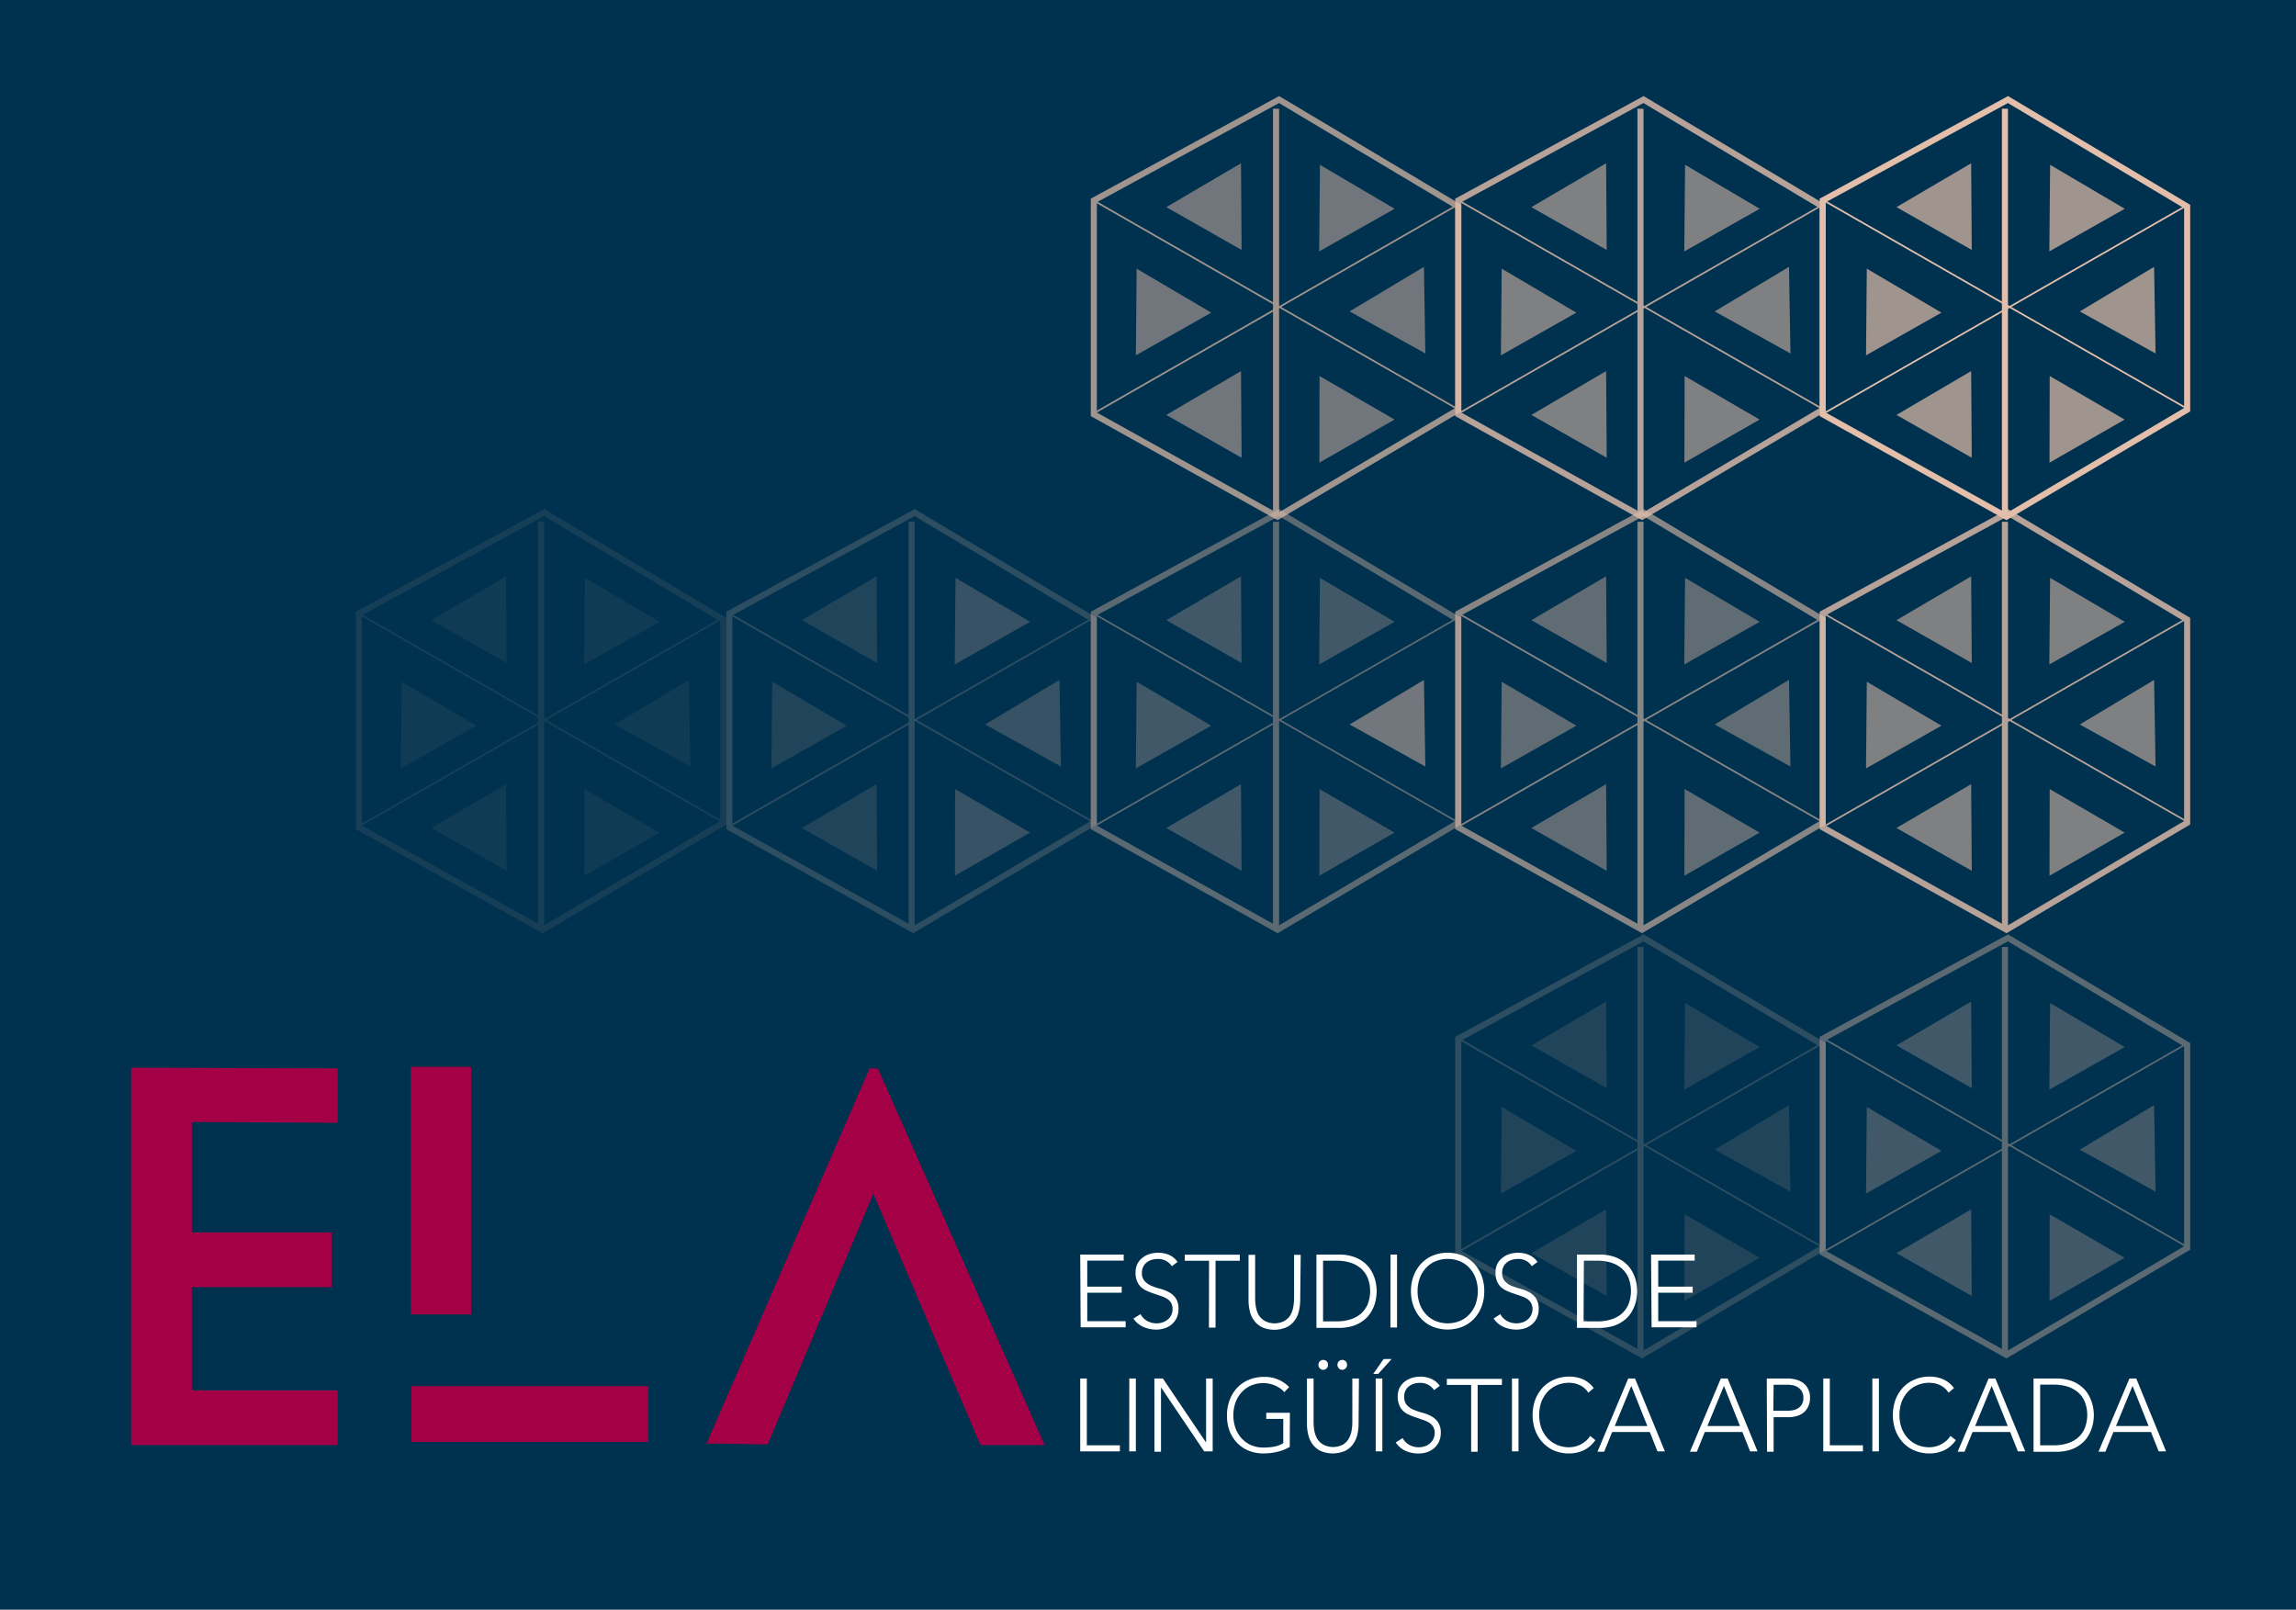 <svg xmlns="http://www.w3.org/2000/svg" viewBox="0 0 378 265"><defs><style>.cls-1{fill:#00314e;}.cls-2,.cls-3{fill:none;stroke:#e3beaa;stroke-miterlimit:10;}.cls-3{stroke-width:0.28px;}.cls-10,.cls-12,.cls-4{fill:#e3beaa;}.cls-4,.cls-6{opacity:0.7;}.cls-12,.cls-5{opacity:0.8;}.cls-7{opacity:0.6;}.cls-8{opacity:0.4;}.cls-9{opacity:0.2;}.cls-10{opacity:0.5;}.cls-11{opacity:0.3;}.cls-13{opacity:0.1;}.cls-14{fill:#a30045;}.cls-15{fill:#fff;}</style></defs><title>Recurso 6</title><g id="Capa_2" data-name="Capa 2"><g id="_02-interiores-plantilla_Publicaciones4" data-name="02-interiores-plantilla/Publicaciones4"><rect class="cls-1" width="378" height="265"/><polygon class="cls-2" points="300.08 33 300.08 68.21 330.33 85.06 360.08 67.45 360.08 34 330.58 16.39 300.08 33"/><line class="cls-2" x1="330.08" y1="17.9" x2="330.08" y2="84.9"/><line class="cls-3" x1="300" y1="32.86" x2="359.94" y2="67.2"/><line class="cls-3" x1="359.94" y1="33.86" x2="300" y2="68.21"/><polygon class="cls-4" points="337.42 76.17 337.45 61.9 349.79 69.07 337.42 76.17"/><polygon class="cls-4" points="354.88 58.19 342.4 51.27 354.64 43.93 354.88 58.19"/><polygon class="cls-4" points="349.81 34.37 337.39 41.39 337.52 27.13 349.81 34.37"/><polygon class="cls-4" points="319.63 51.47 307.21 58.5 307.34 44.23 319.63 51.47"/><polygon class="cls-4" points="324.62 75.36 312.22 68.31 324.52 61.09 324.62 75.36"/><polygon class="cls-4" points="324.62 41.15 312.22 34.1 324.52 26.88 324.62 41.15"/><g class="cls-5"><polygon class="cls-2" points="240.08 33 240.08 68.21 270.33 85.06 300.08 67.45 300.08 34 270.58 16.39 240.08 33"/><line class="cls-2" x1="270.08" y1="17.9" x2="270.08" y2="84.9"/><line class="cls-3" x1="239.89" y1="32.86" x2="299.83" y2="67.2"/><line class="cls-3" x1="299.83" y1="33.86" x2="239.89" y2="68.21"/><polygon class="cls-4" points="277.31 76.17 277.35 61.9 289.69 69.07 277.31 76.17"/><polygon class="cls-4" points="294.77 58.19 282.3 51.27 294.53 43.93 294.77 58.19"/><polygon class="cls-4" points="289.71 34.37 277.29 41.39 277.42 27.13 289.71 34.37"/><polygon class="cls-4" points="259.52 51.47 247.1 58.5 247.23 44.23 259.52 51.47"/><polygon class="cls-4" points="264.52 75.36 252.11 68.31 264.42 61.09 264.52 75.36"/><polygon class="cls-4" points="264.52 41.15 252.11 34.1 264.42 26.88 264.52 41.15"/></g><g class="cls-6"><polygon class="cls-2" points="180.08 33 180.08 68.21 210.33 85.06 240.08 67.45 240.08 34 210.58 16.39 180.08 33"/><line class="cls-2" x1="210.08" y1="17.9" x2="210.08" y2="84.9"/><line class="cls-3" x1="179.79" y1="32.86" x2="239.73" y2="67.2"/><line class="cls-3" x1="239.73" y1="33.86" x2="179.79" y2="68.21"/><polygon class="cls-4" points="217.21 76.17 217.24 61.9 229.58 69.07 217.21 76.17"/><polygon class="cls-4" points="234.66 58.19 222.19 51.27 234.43 43.93 234.66 58.19"/><polygon class="cls-4" points="229.6 34.37 217.18 41.39 217.31 27.13 229.6 34.37"/><polygon class="cls-4" points="199.42 51.47 187 58.5 187.13 44.23 199.42 51.47"/><polygon class="cls-4" points="204.41 75.36 192.01 68.31 204.31 61.09 204.41 75.36"/><polygon class="cls-4" points="204.41 41.15 192.01 34.1 204.31 26.88 204.41 41.15"/></g><g class="cls-5"><polygon class="cls-2" points="300.08 101 300.08 136.21 330.33 153.06 360.08 135.45 360.08 102 330.58 84.39 300.08 101"/><line class="cls-2" x1="330.08" y1="85.9" x2="330.08" y2="152.9"/><line class="cls-3" x1="300" y1="100.86" x2="359.94" y2="135.2"/><line class="cls-3" x1="359.94" y1="101.86" x2="300" y2="136.21"/><polygon class="cls-4" points="337.42 144.17 337.45 129.9 349.79 137.07 337.42 144.17"/><polygon class="cls-4" points="354.88 126.19 342.4 119.27 354.64 111.93 354.88 126.19"/><polygon class="cls-4" points="349.81 102.37 337.39 109.39 337.52 95.13 349.81 102.37"/><polygon class="cls-4" points="319.63 119.47 307.21 126.5 307.34 112.23 319.63 119.47"/><polygon class="cls-4" points="324.62 143.36 312.22 136.31 324.52 129.09 324.62 143.36"/><polygon class="cls-4" points="324.62 109.15 312.22 102.1 324.52 94.88 324.62 109.15"/></g><g class="cls-7"><polygon class="cls-2" points="240.08 101 240.08 136.21 270.33 153.06 300.08 135.45 300.08 102 270.58 84.39 240.08 101"/><line class="cls-2" x1="270.08" y1="85.9" x2="270.08" y2="152.9"/><line class="cls-3" x1="239.89" y1="100.86" x2="299.83" y2="135.2"/><line class="cls-3" x1="299.83" y1="101.86" x2="239.89" y2="136.21"/><polygon class="cls-4" points="277.31 144.17 277.35 129.9 289.69 137.07 277.31 144.17"/><polygon class="cls-4" points="294.77 126.19 282.3 119.27 294.53 111.93 294.77 126.19"/><polygon class="cls-4" points="289.71 102.37 277.29 109.39 277.42 95.13 289.71 102.37"/><polygon class="cls-4" points="259.52 119.47 247.1 126.5 247.23 112.23 259.52 119.47"/><polygon class="cls-4" points="264.52 143.36 252.11 136.31 264.42 129.09 264.52 143.36"/><polygon class="cls-4" points="264.52 109.15 252.11 102.1 264.42 94.88 264.52 109.15"/></g><g class="cls-8"><polygon class="cls-2" points="300.08 171 300.08 206.21 330.33 223.06 360.08 205.45 360.08 172 330.58 154.4 300.08 171"/><line class="cls-2" x1="330.08" y1="155.9" x2="330.08" y2="222.9"/><line class="cls-3" x1="300" y1="170.86" x2="359.94" y2="205.2"/><line class="cls-3" x1="359.94" y1="171.86" x2="300" y2="206.21"/><polygon class="cls-4" points="337.42 214.17 337.45 199.9 349.79 207.07 337.42 214.17"/><polygon class="cls-4" points="354.88 196.19 342.4 189.27 354.64 181.93 354.88 196.19"/><polygon class="cls-4" points="349.81 172.37 337.39 179.39 337.52 165.13 349.81 172.37"/><polygon class="cls-4" points="319.63 189.47 307.21 196.5 307.34 182.23 319.63 189.47"/><polygon class="cls-4" points="324.62 213.36 312.22 206.31 324.52 199.09 324.62 213.36"/><polygon class="cls-4" points="324.62 179.15 312.22 172.1 324.52 164.88 324.62 179.15"/></g><g class="cls-9"><polygon class="cls-2" points="240.08 171 240.08 206.21 270.33 223.06 300.08 205.45 300.08 172 270.58 154.4 240.08 171"/><line class="cls-2" x1="270.08" y1="155.9" x2="270.08" y2="222.9"/><line class="cls-3" x1="239.89" y1="170.86" x2="299.83" y2="205.2"/><line class="cls-3" x1="299.83" y1="171.86" x2="239.89" y2="206.21"/><polygon class="cls-4" points="277.31 214.17 277.35 199.9 289.69 207.07 277.31 214.17"/><polygon class="cls-4" points="294.77 196.19 282.3 189.27 294.53 181.93 294.77 196.19"/><polygon class="cls-4" points="289.71 172.37 277.29 179.39 277.42 165.13 289.71 172.37"/><polygon class="cls-4" points="259.52 189.47 247.1 196.5 247.23 182.23 259.52 189.47"/><polygon class="cls-4" points="264.52 213.36 252.11 206.31 264.42 199.09 264.52 213.36"/><polygon class="cls-4" points="264.52 179.15 252.11 172.1 264.42 164.88 264.52 179.15"/></g><polygon class="cls-10" points="234.66 126.19 222.19 119.27 234.43 111.93 234.66 126.19"/><g class="cls-8"><polygon class="cls-2" points="180.08 101 180.08 136.21 210.33 153.06 240.08 135.45 240.08 102 210.58 84.39 180.08 101"/><line class="cls-2" x1="210.08" y1="85.9" x2="210.08" y2="152.9"/><line class="cls-3" x1="179.79" y1="100.86" x2="239.73" y2="135.2"/><line class="cls-3" x1="239.73" y1="101.86" x2="179.79" y2="136.21"/><polygon class="cls-4" points="217.21 144.17 217.24 129.9 229.58 137.07 217.21 144.17"/><polygon class="cls-4" points="229.6 102.37 217.18 109.39 217.31 95.13 229.6 102.37"/><polygon class="cls-4" points="199.42 119.47 187 126.5 187.13 112.23 199.42 119.47"/><polygon class="cls-4" points="204.41 143.36 192.01 136.31 204.31 129.09 204.41 143.36"/><polygon class="cls-4" points="204.41 109.15 192.01 102.1 204.31 94.88 204.41 109.15"/></g><g class="cls-11"><polygon class="cls-12" points="157.21 144.17 157.24 129.9 169.58 137.07 157.21 144.17"/><polygon class="cls-12" points="174.66 126.19 162.19 119.27 174.43 111.93 174.66 126.19"/><polygon class="cls-12" points="169.6 102.37 157.18 109.39 157.31 95.13 169.6 102.37"/></g><g class="cls-9"><polygon class="cls-2" points="120.08 101 120.08 136.21 150.33 153.06 180.08 135.45 180.08 102 150.58 84.39 120.08 101"/><line class="cls-2" x1="150.08" y1="85.9" x2="150.08" y2="152.9"/><line class="cls-3" x1="119.79" y1="100.86" x2="179.73" y2="135.2"/><line class="cls-3" x1="179.73" y1="101.86" x2="119.79" y2="136.21"/><polygon class="cls-4" points="139.42 119.47 127 126.5 127.13 112.23 139.42 119.47"/><polygon class="cls-4" points="144.41 143.36 132.01 136.31 144.31 129.09 144.41 143.36"/><polygon class="cls-4" points="144.41 109.15 132.01 102.1 144.31 94.88 144.41 109.15"/></g><g class="cls-13"><polygon class="cls-2" points="59.08 101 59.08 136.21 89.33 153.06 119.08 135.45 119.08 102 89.58 84.39 59.08 101"/><line class="cls-2" x1="89.08" y1="85.9" x2="89.08" y2="152.9"/><line class="cls-3" x1="58.79" y1="100.86" x2="118.73" y2="135.2"/><line class="cls-3" x1="118.73" y1="101.86" x2="58.79" y2="136.21"/><polygon class="cls-4" points="96.21 144.17 96.24 129.9 108.58 137.07 96.21 144.17"/><polygon class="cls-4" points="113.66 126.19 101.19 119.27 113.42 111.93 113.66 126.19"/><polygon class="cls-4" points="108.6 102.37 96.18 109.39 96.31 95.13 108.6 102.37"/><polygon class="cls-4" points="78.42 119.47 66 126.5 66.13 112.23 78.42 119.47"/><polygon class="cls-4" points="83.41 143.36 71.01 136.31 83.31 129.09 83.41 143.36"/><polygon class="cls-4" points="83.41 109.15 71.01 102.1 83.31 94.88 83.41 109.15"/></g><polygon class="cls-14" points="55.58 175.89 21.58 175.77 21.58 237.9 55.58 237.9 55.58 228.9 31.58 228.9 31.58 211.9 54.58 211.9 54.58 202.9 31.58 202.9 31.58 184.71 55.58 184.84 55.58 175.89"/><rect class="cls-14" x="67.62" y="175.64" width="9.94" height="40.75"/><rect class="cls-14" x="67.74" y="228.2" width="39.01" height="9.19"/><polygon class="cls-14" points="116.32 237.64 143.16 175.9 144.52 175.9 171.98 237.9 161.42 237.9 143.78 196.52 126.38 237.8 116.32 237.64"/><path class="cls-15" d="M177.84,206.54H185v1h-6v4.28h5.67v1h-5.67v4.69h6.32v1h-7.41Z"/><path class="cls-15" d="M187.77,216.35a2.87,2.87,0,0,0,1.11,1.13,3.22,3.22,0,0,0,1.56.38,3,3,0,0,0,1-.17,2.67,2.67,0,0,0,.84-.48,2.3,2.3,0,0,0,.56-.74,2.2,2.2,0,0,0,.2-1,1.92,1.92,0,0,0-.25-1,2,2,0,0,0-.69-.67,4.26,4.26,0,0,0-1-.45l-1.11-.38a11.3,11.3,0,0,1-1.1-.42,3.68,3.68,0,0,1-1-.62,2.81,2.81,0,0,1-.69-1,3.59,3.59,0,0,1-.25-1.43,3.22,3.22,0,0,1,.3-1.42,3,3,0,0,1,.82-1,3.62,3.62,0,0,1,1.2-.63,4.74,4.74,0,0,1,1.42-.21,4.47,4.47,0,0,1,1.77.35,3.32,3.32,0,0,1,1.41,1.16l-.94.7a2.78,2.78,0,0,0-1-.89,2.72,2.72,0,0,0-1.31-.3,3.68,3.68,0,0,0-1,.14,2.42,2.42,0,0,0-.83.43,2,2,0,0,0-.57.7,2.28,2.28,0,0,0-.22,1,1.94,1.94,0,0,0,.45,1.38,3.16,3.16,0,0,0,1.11.77,11.2,11.2,0,0,0,1.45.49,6.44,6.44,0,0,1,1.45.57,3.22,3.22,0,0,1,1.12,1,3.12,3.12,0,0,1,.44,1.76,3.47,3.47,0,0,1-.29,1.45,3.26,3.26,0,0,1-.8,1.06,3.55,3.55,0,0,1-1.17.66,4.47,4.47,0,0,1-1.37.22,5.31,5.31,0,0,1-2.12-.42,3.9,3.9,0,0,1-1.67-1.4Z"/><path class="cls-15" d="M199.05,207.56h-4v-1h9.07v1h-4v11h-1.09Z"/><path class="cls-15" d="M214.06,214a8,8,0,0,1-.22,1.86,4.14,4.14,0,0,1-.72,1.56,3.46,3.46,0,0,1-1.32,1.09,5.08,5.08,0,0,1-4,0,3.46,3.46,0,0,1-1.32-1.09,4.14,4.14,0,0,1-.72-1.56,8,8,0,0,1-.21-1.86v-7.42h1.09v7.14a8.32,8.32,0,0,0,.11,1.37,4.44,4.44,0,0,0,.45,1.36,2.9,2.9,0,0,0,1,1,3.48,3.48,0,0,0,3.28,0,2.9,2.9,0,0,0,1-1,4.19,4.19,0,0,0,.45-1.36,8.37,8.37,0,0,0,.12-1.37v-7.14h1.09Z"/><path class="cls-15" d="M216.73,206.54h3.61a7.45,7.45,0,0,1,2.57.38,5.6,5.6,0,0,1,1.76,1,4.83,4.83,0,0,1,1.1,1.31,6.28,6.28,0,0,1,.83,2.59,6.94,6.94,0,0,1,.05.75,7.08,7.08,0,0,1-.05.76,6.19,6.19,0,0,1-.83,2.58,4.87,4.87,0,0,1-1.1,1.32,5.81,5.81,0,0,1-1.76,1,7.7,7.7,0,0,1-2.57.38h-3.61Zm1.09,11h2.24a7.52,7.52,0,0,0,2.16-.3,4.93,4.93,0,0,0,1.75-.9,4.39,4.39,0,0,0,1.17-1.56,6,6,0,0,0,0-4.47,4.39,4.39,0,0,0-1.17-1.56,5.11,5.11,0,0,0-1.75-.91,7.52,7.52,0,0,0-2.16-.29h-2.24Z"/><path class="cls-15" d="M228.93,206.54H230v12h-1.09Z"/><path class="cls-15" d="M232.29,212.55a6.94,6.94,0,0,1,.45-2.53,6.09,6.09,0,0,1,1.24-2,5.43,5.43,0,0,1,1.9-1.31,6.49,6.49,0,0,1,4.9,0,5.52,5.52,0,0,1,1.9,1.31,6.09,6.09,0,0,1,1.24,2,6.93,6.93,0,0,1,.44,2.53,7,7,0,0,1-.44,2.55,6.09,6.09,0,0,1-1.24,2,5.52,5.52,0,0,1-1.9,1.31,6.62,6.62,0,0,1-4.9,0,5.43,5.43,0,0,1-1.9-1.31,6.09,6.09,0,0,1-1.24-2A7,7,0,0,1,232.29,212.55Zm1.09,0a6.25,6.25,0,0,0,.35,2.1,5,5,0,0,0,1,1.68,4.65,4.65,0,0,0,1.56,1.12,5.33,5.33,0,0,0,4.1,0,4.65,4.65,0,0,0,1.56-1.12,5,5,0,0,0,1-1.68,6.45,6.45,0,0,0,0-4.19,5,5,0,0,0-1-1.68,4.51,4.51,0,0,0-1.56-1.12,5.33,5.33,0,0,0-4.1,0,4.51,4.51,0,0,0-1.56,1.12,5,5,0,0,0-1,1.68A6.24,6.24,0,0,0,233.38,212.55Z"/><path class="cls-15" d="M247,216.35a2.83,2.83,0,0,0,1.12,1.13,3.29,3.29,0,0,0,2.58.21,2.62,2.62,0,0,0,.83-.48,2.17,2.17,0,0,0,.56-.74,2.21,2.21,0,0,0,.21-1,1.92,1.92,0,0,0-.26-1,2.07,2.07,0,0,0-.68-.67,4.56,4.56,0,0,0-1-.45l-1.1-.38a10.56,10.56,0,0,1-1.11-.42,3.68,3.68,0,0,1-1-.62,2.81,2.81,0,0,1-.69-1,3.59,3.59,0,0,1-.25-1.43,3.22,3.22,0,0,1,.3-1.42,3,3,0,0,1,.83-1,3.48,3.48,0,0,1,1.19-.63,4.78,4.78,0,0,1,1.42-.21,4.47,4.47,0,0,1,1.77.35,3.32,3.32,0,0,1,1.41,1.16l-.94.7a2.57,2.57,0,0,0-2.27-1.19,3.73,3.73,0,0,0-1,.14,2.52,2.52,0,0,0-.83.43,2,2,0,0,0-.57.7,2.28,2.28,0,0,0-.21,1,1.94,1.94,0,0,0,.44,1.38,3.16,3.16,0,0,0,1.11.77,10.86,10.86,0,0,0,1.46.49,6.84,6.84,0,0,1,1.45.57,3.28,3.28,0,0,1,1.11,1,3,3,0,0,1,.44,1.76,3.32,3.32,0,0,1-.29,1.45,3.26,3.26,0,0,1-.8,1.06,3.5,3.5,0,0,1-1.16.66,4.52,4.52,0,0,1-1.37.22,5.33,5.33,0,0,1-2.13-.42,4,4,0,0,1-1.67-1.4Z"/><path class="cls-15" d="M259.62,206.54h3.61a7.45,7.45,0,0,1,2.57.38,5.6,5.6,0,0,1,1.76,1,4.83,4.83,0,0,1,1.1,1.31,6.28,6.28,0,0,1,.83,2.59,6.94,6.94,0,0,1,.05.75,7.08,7.08,0,0,1-.05.76,6.19,6.19,0,0,1-.83,2.58,4.87,4.87,0,0,1-1.1,1.32,5.81,5.81,0,0,1-1.76,1,7.7,7.7,0,0,1-2.57.38h-3.61Zm1.09,11H263a7.52,7.52,0,0,0,2.16-.3,4.93,4.93,0,0,0,1.75-.9,4.39,4.39,0,0,0,1.17-1.56,6,6,0,0,0,0-4.47,4.39,4.39,0,0,0-1.17-1.56,5.11,5.11,0,0,0-1.75-.91,7.52,7.52,0,0,0-2.16-.29h-2.24Z"/><path class="cls-15" d="M271.82,206.54H279v1h-6v4.28h5.67v1h-5.67v4.69h6.31v1h-7.4Z"/><path class="cls-15" d="M177.84,226.94h1.09v11h5.44v1h-6.53Z"/><path class="cls-15" d="M185.92,226.94H187v12h-1.09Z"/><path class="cls-15" d="M190.05,226.94h1.4l7.11,10.54h0V226.94h1.09v12h-1.4l-7.11-10.54h0V239h-1.08Z"/><path class="cls-15" d="M212.34,238.19a7.22,7.22,0,0,1-2.12.84,9.77,9.77,0,0,1-2.23.25,6.29,6.29,0,0,1-2.45-.47,5.56,5.56,0,0,1-1.91-1.31,6.06,6.06,0,0,1-1.23-2A7,7,0,0,1,202,233a6.94,6.94,0,0,1,.45-2.53,6.06,6.06,0,0,1,1.23-2,5.56,5.56,0,0,1,1.91-1.31,6.12,6.12,0,0,1,2.45-.48,5.56,5.56,0,0,1,4.2,1.67l-.79.85a3.18,3.18,0,0,0-.65-.61,4.9,4.9,0,0,0-.84-.47,5,5,0,0,0-.95-.31,4.65,4.65,0,0,0-1-.11,5.05,5.05,0,0,0-2.06.41,4.47,4.47,0,0,0-1.55,1.12,5,5,0,0,0-1,1.68,6.45,6.45,0,0,0,0,4.19,5,5,0,0,0,1,1.68,4.61,4.61,0,0,0,1.55,1.12,5.05,5.05,0,0,0,2.06.41,9.86,9.86,0,0,0,1.76-.15,4.45,4.45,0,0,0,1.5-.57v-4h-2.8v-1h3.89Z"/><path class="cls-15" d="M223.67,234.36a8,8,0,0,1-.21,1.86,4.47,4.47,0,0,1-.72,1.56,3.62,3.62,0,0,1-1.32,1.09,5.11,5.11,0,0,1-4,0,3.62,3.62,0,0,1-1.32-1.09,4.28,4.28,0,0,1-.71-1.56,7.52,7.52,0,0,1-.22-1.86v-7.42h1.09v7.14a9.58,9.58,0,0,0,.11,1.37,4.21,4.21,0,0,0,.46,1.36,2.78,2.78,0,0,0,1,1,3.51,3.51,0,0,0,3.29,0,2.78,2.78,0,0,0,.95-1,4.21,4.21,0,0,0,.46-1.36,9.58,9.58,0,0,0,.11-1.37v-7.14h1.09Zm-6.61-9.67a.79.79,0,0,1,.23-.58.8.8,0,0,1,1.12,0,.83.83,0,0,1,.23.58.82.82,0,0,1-.23.58.77.77,0,0,1-1.12,0A.78.78,0,0,1,217.06,224.69Zm3.13,0a.83.83,0,0,1,.23-.58.8.8,0,0,1,1.12,0,.79.79,0,0,1,.23.58.78.78,0,0,1-.23.58.77.77,0,0,1-1.12,0A.82.82,0,0,1,220.19,224.69Z"/><path class="cls-15" d="M227.79,223.74h1.32l-2.21,2.45h-.82Zm-1.3,3.2h1.09v12h-1.09Z"/><path class="cls-15" d="M230.92,236.75a2.77,2.77,0,0,0,1.12,1.13,3.16,3.16,0,0,0,1.56.38,3.12,3.12,0,0,0,1-.17,2.35,2.35,0,0,0,.83-.48,2.17,2.17,0,0,0,.56-.74,2.19,2.19,0,0,0,.21-1,1.93,1.93,0,0,0-.26-1,2.07,2.07,0,0,0-.68-.67,4.56,4.56,0,0,0-1-.45l-1.1-.38a10.56,10.56,0,0,1-1.11-.42,3.85,3.85,0,0,1-1-.62,2.79,2.79,0,0,1-.68-1,3.42,3.42,0,0,1-.26-1.43,3.22,3.22,0,0,1,.3-1.42,3.13,3.13,0,0,1,.83-1,3.58,3.58,0,0,1,1.19-.63,4.83,4.83,0,0,1,1.42-.21,4.56,4.56,0,0,1,1.78.35,3.44,3.44,0,0,1,1.41,1.16l-.94.7a2.81,2.81,0,0,0-1-.89,2.7,2.7,0,0,0-1.31-.3,3.73,3.73,0,0,0-1,.14,2.52,2.52,0,0,0-.83.43,2,2,0,0,0-.57.71,2.2,2.2,0,0,0-.21,1,2,2,0,0,0,.44,1.38,3.11,3.11,0,0,0,1.12.77,10.25,10.25,0,0,0,1.45.49,6.84,6.84,0,0,1,1.45.57,3.21,3.21,0,0,1,1.11,1,3,3,0,0,1,.45,1.76,3.31,3.31,0,0,1-.3,1.44,3.13,3.13,0,0,1-.8,1.06,3.5,3.5,0,0,1-1.16.66,4.52,4.52,0,0,1-1.37.22,5.33,5.33,0,0,1-2.13-.42,3.88,3.88,0,0,1-1.66-1.4Z"/><path class="cls-15" d="M242.2,228h-4v-1h9.07v1h-4v11H242.2Z"/><path class="cls-15" d="M248.92,226.94H250v12h-1.08Z"/><path class="cls-15" d="M262.65,237.09a5,5,0,0,1-1.94,1.68,5.68,5.68,0,0,1-2.4.51,6.24,6.24,0,0,1-2.44-.47A5.47,5.47,0,0,1,254,237.5a6.09,6.09,0,0,1-1.24-2,7.26,7.26,0,0,1-.44-2.55,7.15,7.15,0,0,1,.44-2.53,6.09,6.09,0,0,1,1.24-2,5.47,5.47,0,0,1,1.91-1.31,6.07,6.07,0,0,1,2.44-.48,5.6,5.6,0,0,1,2.22.43,4.46,4.46,0,0,1,1.81,1.46l-.89.76a3.27,3.27,0,0,0-1.4-1.24,4.09,4.09,0,0,0-1.74-.39,5,5,0,0,0-2.05.41,4.51,4.51,0,0,0-1.56,1.12,5.22,5.22,0,0,0-1,1.68,6.62,6.62,0,0,0,0,4.19,5.22,5.22,0,0,0,1,1.68,4.65,4.65,0,0,0,1.56,1.12,5,5,0,0,0,2.05.41,4.36,4.36,0,0,0,.93-.11,4.51,4.51,0,0,0,.93-.34,5.27,5.27,0,0,0,.87-.58,3.71,3.71,0,0,0,.72-.84Z"/><path class="cls-15" d="M268.06,226.94h1.12l4.92,12h-1.22l-1.27-3.19h-6.19L264.1,239H263Zm.51,1.22-2.72,6.6h5.36Z"/><path class="cls-15" d="M283.31,226.94h1.12l4.92,12h-1.22l-1.27-3.19h-6.19L279.36,239h-1.14Zm.51,1.22-2.72,6.6h5.36Z"/><path class="cls-15" d="M290.87,226.94h3.36a5.83,5.83,0,0,1,1.28.14,3.74,3.74,0,0,1,1.22.5,2.75,2.75,0,0,1,.9,1,3,3,0,0,1,.36,1.55,3.27,3.27,0,0,1-.29,1.42,2.74,2.74,0,0,1-.77,1,3.17,3.17,0,0,1-1.13.57,4.44,4.44,0,0,1-1.32.19H292V239h-1.08Zm1.08,5.3h2.48a3.82,3.82,0,0,0,.9-.11,2.24,2.24,0,0,0,.8-.36,1.88,1.88,0,0,0,.56-.65,2.19,2.19,0,0,0,.21-1,1.94,1.94,0,0,0-.8-1.65,2.31,2.31,0,0,0-.82-.39,4.06,4.06,0,0,0-.92-.11H292Z"/><path class="cls-15" d="M300.17,226.94h1.08v11h5.45v1h-6.53Z"/><path class="cls-15" d="M308.25,226.94h1.08v12h-1.08Z"/><path class="cls-15" d="M322,237.09a5,5,0,0,1-1.94,1.68,5.68,5.68,0,0,1-2.4.51,6.24,6.24,0,0,1-2.44-.47,5.47,5.47,0,0,1-1.91-1.31,6.09,6.09,0,0,1-1.24-2,7.26,7.26,0,0,1-.44-2.55,7.15,7.15,0,0,1,.44-2.53,6.09,6.09,0,0,1,1.24-2,5.47,5.47,0,0,1,1.91-1.31,6.07,6.07,0,0,1,2.44-.48,5.6,5.6,0,0,1,2.22.43,4.46,4.46,0,0,1,1.81,1.46l-.89.76a3.27,3.27,0,0,0-1.4-1.24,4.09,4.09,0,0,0-1.74-.39,5,5,0,0,0-2.05.41,4.51,4.51,0,0,0-1.56,1.12,5.22,5.22,0,0,0-1,1.68,6.62,6.62,0,0,0,0,4.19,5.22,5.22,0,0,0,1,1.68,4.65,4.65,0,0,0,1.56,1.12,5,5,0,0,0,2.05.41,4.36,4.36,0,0,0,.93-.11,4.51,4.51,0,0,0,.93-.34,5.27,5.27,0,0,0,.87-.58,3.71,3.71,0,0,0,.72-.84Z"/><path class="cls-15" d="M327.39,226.94h1.12l4.92,12h-1.22l-1.27-3.19h-6.19L323.43,239H322.3Zm.51,1.22-2.72,6.6h5.36Z"/><path class="cls-15" d="M334.79,226.94h3.62a7.49,7.49,0,0,1,2.57.38,5.44,5.44,0,0,1,1.75,1,4.7,4.7,0,0,1,1.11,1.31,6.42,6.42,0,0,1,.59,1.39,6.05,6.05,0,0,1,.24,1.2,6.94,6.94,0,0,1,.05.75,7.08,7.08,0,0,1-.05.76,6.05,6.05,0,0,1-.24,1.2,6.15,6.15,0,0,1-.59,1.38,4.6,4.6,0,0,1-1.11,1.32,5.63,5.63,0,0,1-1.75,1,7.74,7.74,0,0,1-2.57.38h-3.62Zm1.09,11h2.25a7.57,7.57,0,0,0,2.16-.3,4.8,4.8,0,0,0,1.74-.9,4.17,4.17,0,0,0,1.17-1.56,6,6,0,0,0,0-4.47,4.17,4.17,0,0,0-1.17-1.56,5,5,0,0,0-1.74-.91,7.94,7.94,0,0,0-2.16-.29h-2.25Z"/><path class="cls-15" d="M350.58,226.94h1.12l4.91,12h-1.22l-1.27-3.19h-6.18L346.62,239h-1.14Zm.51,1.22-2.72,6.6h5.36Z"/></g></g></svg>